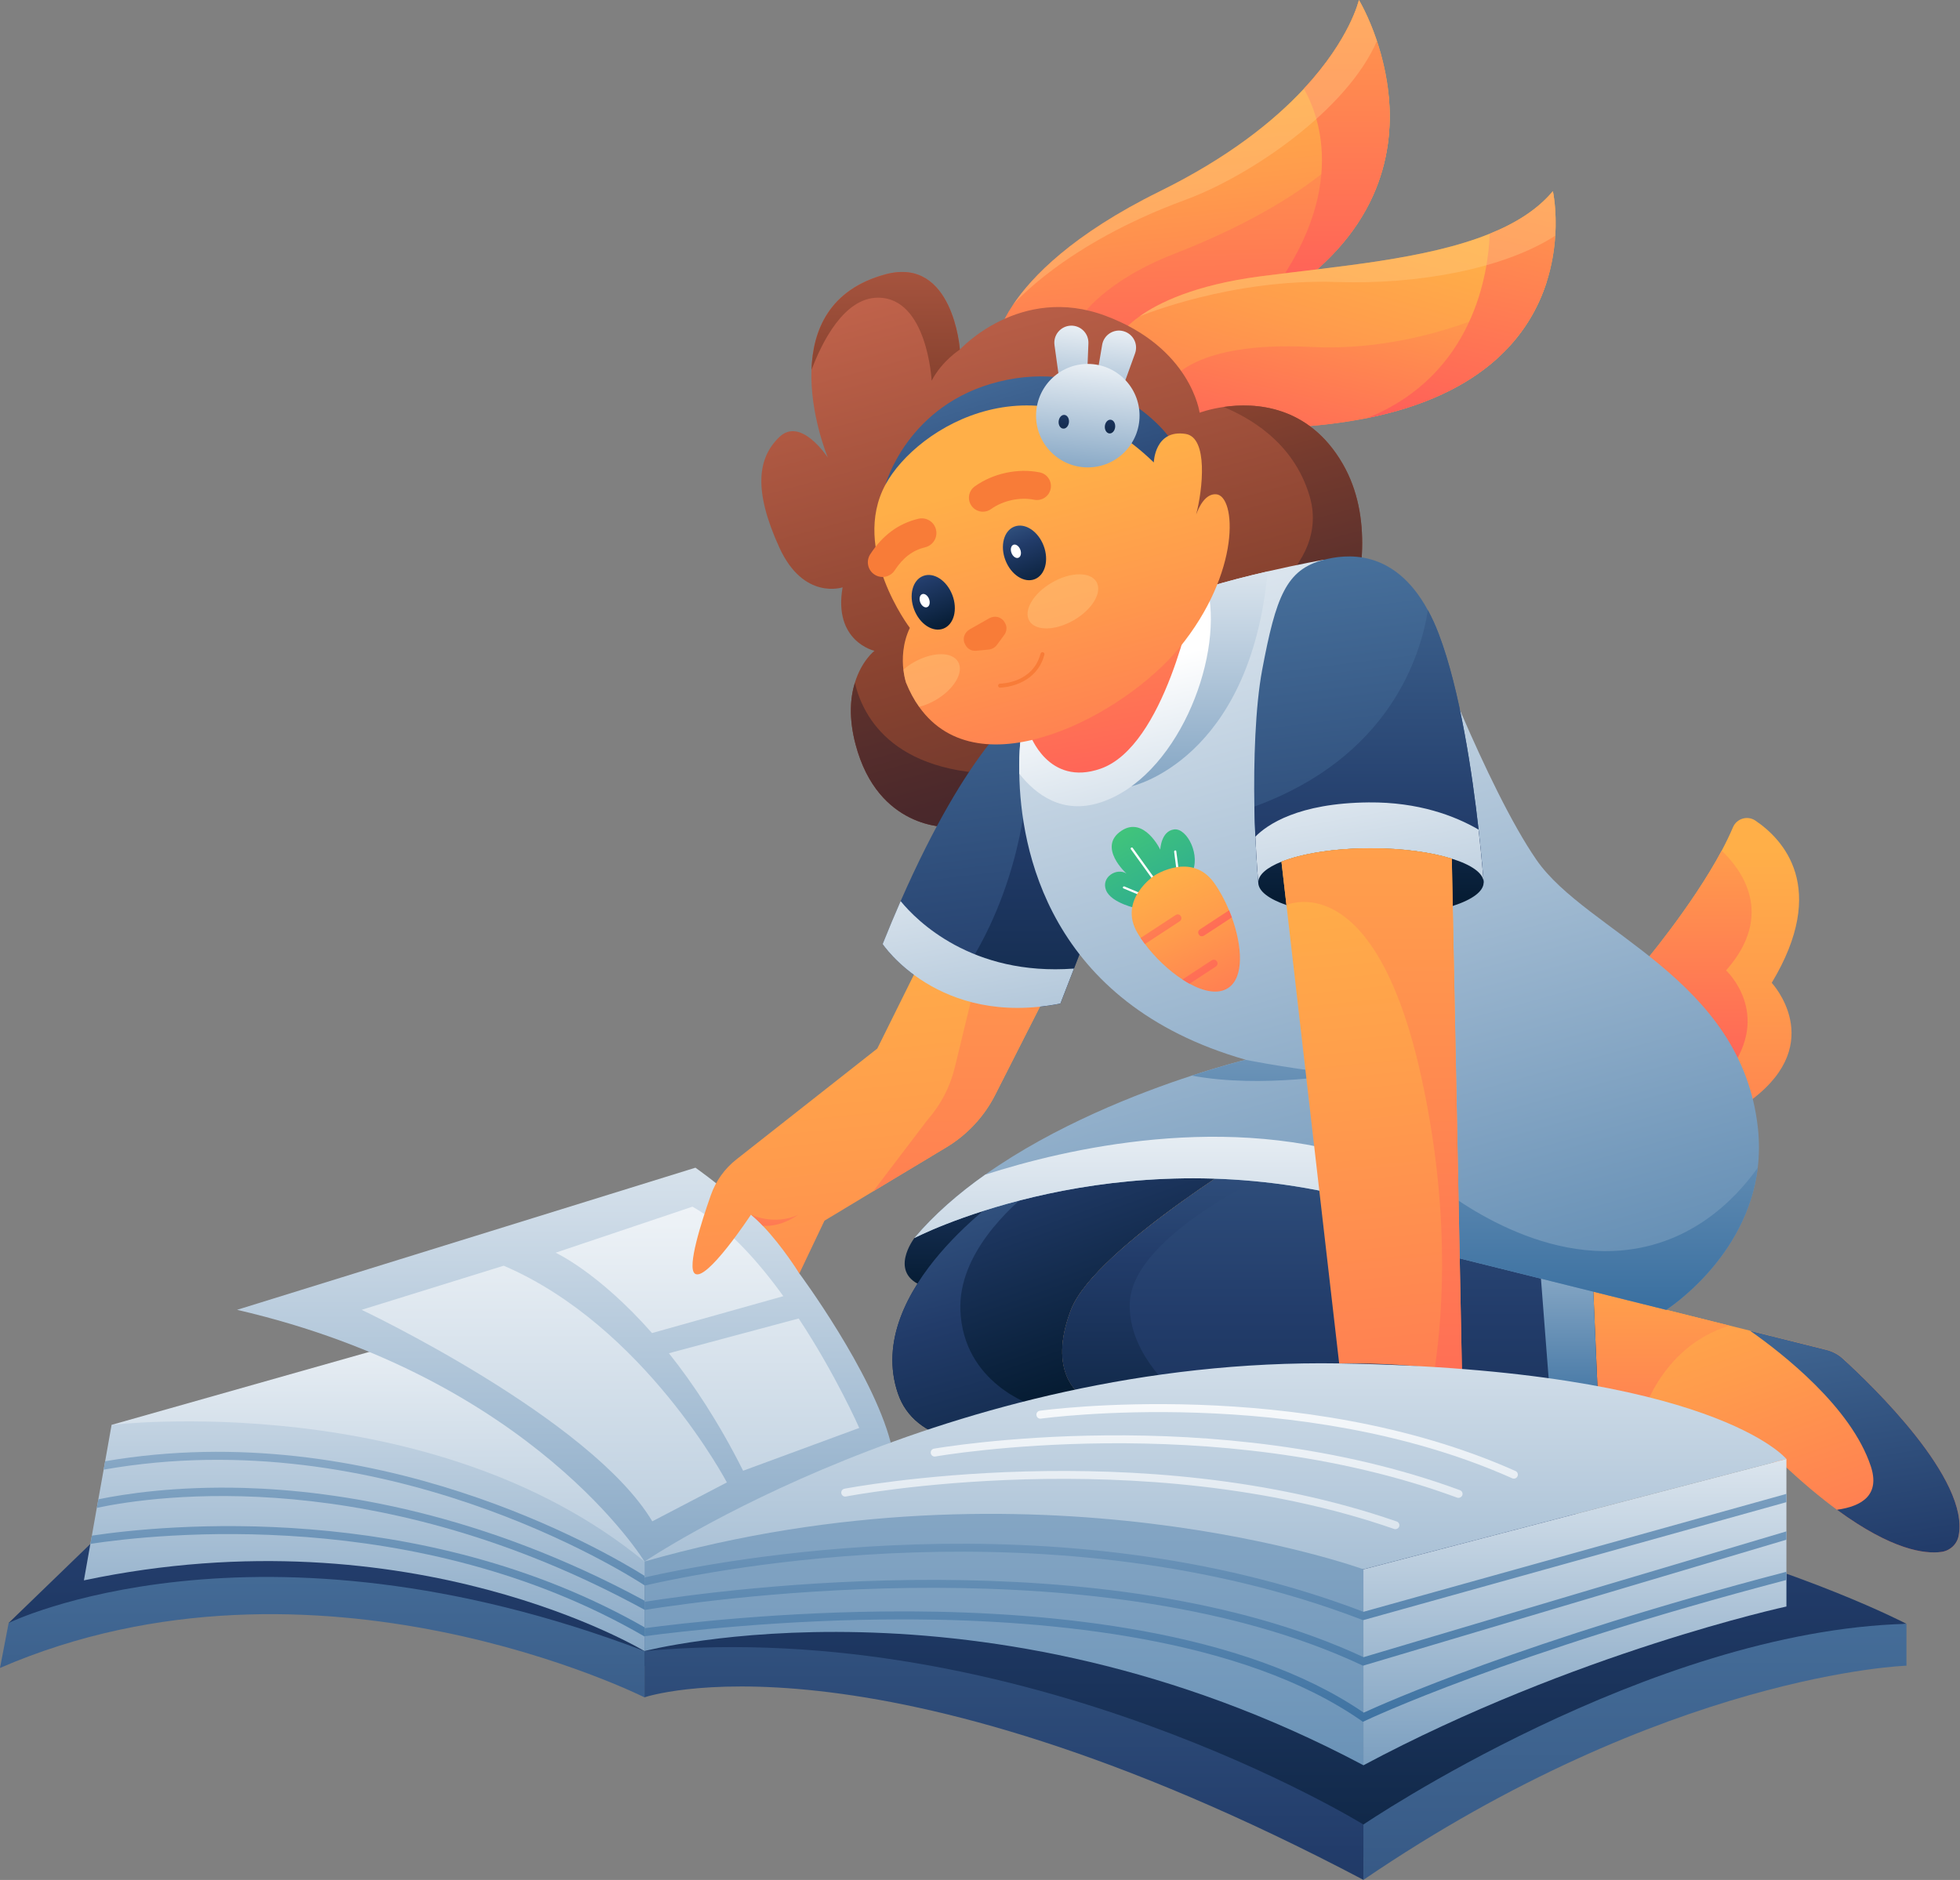 <svg width="3576" height="3430" viewBox="0 0 3576 3430" fill="none" xmlns="http://www.w3.org/2000/svg">
<rect x="0" y="0" width="3576" height="3430" fill="#808080" stroke="none"/>
<path d="M1668.3 2258.8C1668.3 2258.8 1618.6 2323.3 1685.6 2347.2L1900.3 2190.9L1854.5 2166.4L1668.3 2258.8Z" fill="url(#paint0_linear_1641_4)"/>
<path d="M2330.2 2111.5L2146.5 2576.6C2146.5 2576.6 1888 2667.4 1736.9 2625.9C1690.1 2613 1653.6 2587.5 1638.3 2542.5C1573.6 2352.7 1840.3 2173.6 1840.3 2173.6L1886.8 2167.7L2330.2 2111.5Z" fill="url(#paint1_linear_1641_4)"/>
<path d="M1884.5 2564C1884.5 2564 1806.7 2597.8 1736.9 2625.8C1690.1 2612.9 1653.6 2587.4 1638.3 2542.4C1573.6 2352.6 1840.3 2173.5 1840.3 2173.5L1886.8 2167.6C1841.3 2203.1 1748.8 2288.3 1752.2 2389.7C1756.7 2523.9 1884.5 2564 1884.5 2564Z" fill="url(#paint2_linear_1641_4)"/>
<path d="M3573.4 2802.5C3570.3 2817.8 3557.6 2829.4 3542.1 2831.5C3512.3 2835.6 3452.1 2828.4 3351.5 2754.6C3321.7 2732.7 3288.3 2705 3251.2 2669.9L2919.2 2637.3L1971.4 2544.4C1971.4 2544.4 1909.8 2505 1954 2389.8C1998.2 2274.5 2327.1 2080.2 2327.1 2080.2L2880.8 2211.6L2953.1 2228.7L3024 2360.2L3039.9 2389.7L3155.7 2418.6L3193.1 2427.9L3332.3 2462.7C3343.7 2465.6 3354.2 2471.1 3362.8 2479.1C3414.3 2526.3 3594.6 2699.4 3573.4 2802.5Z" fill="url(#paint3_linear_1641_4)"/>
<path d="M3155.7 2418.7C3025.7 2457.8 2993 2592.2 2993 2592.2L2846.2 2585.1L2856.8 2327L3024 2360.3L3039.9 2389.8L3155.7 2418.7Z" fill="url(#paint4_linear_1641_4)"/>
<path d="M2919.2 2637.4L2834.3 2629L2170.8 2564L1971.4 2544.5C1971.4 2544.5 1909.8 2505.1 1954 2389.9C1987.3 2303 2182.5 2171.2 2276.5 2111.6C2307.2 2092.1 2327.1 2080.4 2327.1 2080.4L2880.8 2211.8L2888.1 2250.1L2906.6 2345.7L2919.2 2637.4Z" fill="url(#paint5_linear_1641_4)"/>
<path d="M2170.8 2564L1971.4 2544.5C1971.4 2544.5 1909.8 2505.1 1954 2389.9C1987.3 2303 2182.5 2171.2 2276.5 2111.6L2338 2130.6C2338 2130.6 2066.1 2249.4 2061.3 2377.2C2058.3 2459.3 2123.7 2526.4 2170.8 2564Z" fill="url(#paint6_linear_1641_4)"/>
<path d="M2919.2 2637.4L2834.3 2629L2804.7 2245.3L2888.1 2249.9L2906.6 2345.5L2919.2 2637.4Z" fill="url(#paint7_linear_1641_4)"/>
<path d="M3573.4 2802.5C3570.3 2817.8 3557.6 2829.4 3542.1 2831.5C3512.3 2835.6 3452.1 2828.4 3351.5 2754.6C3398.7 2748.1 3430.3 2726.6 3413.2 2675C3377.4 2567.1 3251.8 2469.2 3193 2428L3332.2 2462.8C3343.6 2465.7 3354.1 2471.2 3362.7 2479.2C3414.3 2526.3 3594.6 2699.4 3573.4 2802.5Z" fill="url(#paint8_linear_1641_4)"/>
<path d="M15.8 2961.1L182.9 2799.5L1263.4 2880.3L1243.7 3039.1L1128.5 3040.3C1128.5 3040.3 618.7 2851.9 269.9 2919.9L52.1 2991.4L15.8 2961.1Z" fill="url(#paint9_linear_1641_4)"/>
<path d="M203.6 2599.7L1095.4 2347.1L1442.8 2848.9L1062.2 2892.4L203.6 2599.7Z" fill="url(#paint10_linear_1641_4)"/>
<path d="M3478.3 2962.7C3478.3 2962.7 2744.8 2577.6 1752.2 2725.6L1175.8 3012.4L1197.9 3039.1C1197.9 3039.1 2236.4 3130 2487.4 3388.9C2487.5 3388.9 3069.9 3019.5 3478.3 2962.7Z" fill="url(#paint11_linear_1641_4)"/>
<path d="M1458.4 2323.4C1458.4 2323.4 1591.3 2502.4 1625.1 2631.9L1212.6 2883.4L1175.9 2849.1C1175.9 2849.1 972.3 2514.5 432.5 2389.8L1268.8 2130.5C1268.8 2130.5 1414.2 2231.7 1458.4 2323.4Z" fill="url(#paint12_linear_1641_4)"/>
<path d="M919 2309.3C1175.9 2419.4 1326.2 2704.7 1326.2 2704.7L1190.1 2775.7C1077.6 2587.5 659.8 2389.8 659.8 2389.8L919 2309.3ZM1263.4 2201.6L1013.7 2285.6C1013.7 2285.6 1091.7 2321.1 1189.6 2432.2L1429.2 2364.9C1381.6 2298.9 1324.6 2236 1263.4 2201.6ZM1457.2 2405.6L1220.4 2469C1264.5 2524.3 1311.2 2594.6 1355.8 2683.4L1567.7 2605.3C1567.7 2605.2 1524.7 2507.7 1457.2 2405.6Z" fill="url(#paint13_linear_1641_4)"/>
<path d="M2331.2 545.4C2318 553.8 2305.2 561.6 2292.5 568.9C2168.1 641.1 2069 663.6 1994.4 664.2C1877.6 665.2 1820.9 612.5 1820.9 612.5C1820.9 612.5 1825 590.7 1848.4 555.8C1882.2 505.4 1956.2 427.7 2116.5 348.8C2241.7 287.1 2324.6 220.3 2378.9 161.9C2463.6 70.8 2479.3 0 2479.3 0C2479.3 0 2496.7 28.6 2512.1 74.6C2521.5 102.7 2530.2 137.2 2533.8 175.6C2544.2 286.7 2511.8 430.4 2331.2 545.4Z" fill="url(#paint14_linear_1641_4)"/>
<path d="M2331.2 545.4C2318 553.8 2305.2 561.6 2292.5 568.9C2168.1 641.1 2069 663.6 1994.4 664.2L1973.6 577.1C1973.6 577.1 2013.9 513.2 2142.9 462.9C2263.7 415.9 2461.4 321.6 2533.7 175.6C2544.2 286.7 2511.8 430.4 2331.2 545.4Z" fill="url(#paint15_linear_1641_4)"/>
<path d="M2331.2 545.4C2318 553.8 2305.2 561.6 2292.5 568.9C2467.9 361.1 2405.9 208.7 2378.9 161.9C2463.6 70.8 2479.3 0 2479.3 0C2479.3 0 2676.8 325.3 2331.2 545.4Z" fill="url(#paint16_linear_1641_4)"/>
<path opacity="0.4" d="M2512.2 74.7C2458.1 200 2282.8 320.5 2162.4 364.7C1940.9 446 1848.5 555.9 1848.5 555.9C1882.3 505.5 1956.3 427.8 2116.6 348.9C2241.8 287.2 2324.7 220.4 2379 162C2463.7 70.9 2479.4 0.1 2479.4 0.1C2479.4 0.1 2496.8 28.7 2512.2 74.7Z" fill="#FFCA83"/>
<path d="M2837.5 430.1C2836 455.1 2831.5 484.1 2821.8 514.5C2791.3 610.1 2708 719.8 2494.1 762.8C2458.8 769.8 2419.8 775.2 2377 778.3C2273.1 785.9 2196.9 784.1 2141.8 776.4C1908.6 743.8 2049.5 604.2 2049.5 604.2C2049.5 604.2 2057.3 592.7 2079.1 577.2C2079.1 577.2 2079.2 577.2 2079.2 577.1C2112.6 553.2 2178.7 520 2299 504.2C2440.4 485.7 2601.7 473.5 2718 426.4C2765.3 407.3 2805.1 382.4 2833.2 348.8C2833.2 348.9 2840.6 382.1 2837.5 430.1Z" fill="url(#paint17_linear_1641_4)"/>
<path d="M2821.8 514.5C2791.3 610.1 2708 719.8 2494.1 762.8C2458.8 769.8 2419.8 775.2 2377 778.3C2273.1 785.9 2196.9 784.1 2141.8 776.4L2137.1 694.6C2137.1 694.6 2178.2 622 2391.2 633C2560.4 641.9 2731.6 579.9 2821.8 514.5Z" fill="url(#paint18_linear_1641_4)"/>
<path d="M2494.1 762.9C2690.2 684.3 2715.5 495.3 2718 426.6C2765.3 407.5 2805.1 382.6 2833.2 349C2833.2 348.9 2906.8 679.8 2494.1 762.9Z" fill="url(#paint19_linear_1641_4)"/>
<path opacity="0.4" d="M2837.5 430.1C2744.3 490.3 2587.7 519.5 2438.7 514.5C2246.1 508.1 2084 575.3 2079.2 577.2C2112.6 553.3 2178.7 520.1 2299 504.3C2440.4 485.8 2601.7 473.6 2718 426.5C2765.3 407.4 2805.1 382.5 2833.2 348.9C2833.2 348.9 2840.6 382.1 2837.5 430.1Z" fill="#FFCA83"/>
<path d="M2459.8 1141.2C2444.3 1190 2427.5 1222.2 2427.5 1222.2L1794 1482.1L1728.9 1508.8C1728.9 1508.8 1602 1513.8 1561 1358.3C1548.2 1310 1551.4 1272.8 1559.7 1245.7C1571.9 1205.6 1595.4 1187.4 1595.4 1187.4C1595.4 1187.4 1520 1170.7 1537.3 1071.6C1537.3 1071.6 1466.3 1095.9 1422 999.2C1373.9 893.9 1382.5 835.1 1422 797.3C1460.3 760.5 1507.5 830.7 1510.4 834.9C1508.5 830.4 1477.8 754.5 1480.5 674.9C1482.8 603 1512.5 528.2 1615.6 500.5C1739.3 467.4 1751.3 637.8 1751.3 637.8C1751.3 637.8 1860.8 517.8 2017.1 576.2C2173.3 634.6 2188.7 753 2188.7 753C2188.7 753 2206 746.4 2232.5 742.5C2289 734.3 2387.3 738.6 2449.6 846.1C2505.9 943.3 2484.6 1063.3 2459.8 1141.2Z" fill="url(#paint20_linear_1641_4)"/>
<path d="M2459.8 1141.2L2221.4 1144.4C2221.4 1144.4 2432.2 1052.6 2389.6 906C2359.6 802.8 2272.5 759.4 2232.6 742.5C2289.1 734.3 2387.4 738.6 2449.7 846.1C2505.9 943.3 2484.6 1063.3 2459.8 1141.2Z" fill="url(#paint21_linear_1641_4)"/>
<path d="M1859.6 1411.5L1794 1482.1L1728.9 1508.8C1728.9 1508.8 1602 1513.8 1561 1358.3C1548.2 1310 1551.4 1272.8 1559.7 1245.7C1574.4 1308.3 1632.3 1422.1 1859.6 1411.5Z" fill="url(#paint22_linear_1641_4)"/>
<path d="M1991.5 1684.5L1959.4 1767.2L1934.7 1831C1848.2 1848.1 1780 1835.5 1728.9 1813.7C1648.4 1779.5 1610.4 1722.4 1610.4 1722.4C1621.5 1694.6 1632.5 1668.6 1643.2 1644.1C1768.3 1359.1 1863.3 1295.9 1863.3 1295.9L1963.1 1598.1L1991.5 1684.5Z" fill="url(#paint23_linear_1641_4)"/>
<path d="M1991.5 1684.5L1959.4 1767.2L1934.7 1831C1848.2 1848.1 1780 1835.5 1728.9 1813.7C1855.9 1655.8 1870.8 1459.3 1870.8 1459.3L1963.1 1598.2L1991.5 1684.5Z" fill="url(#paint24_linear_1641_4)"/>
<path d="M3232.5 1793.2C3232.5 1793.2 3333.5 1901.2 3197.8 2005C3143.2 2046.8 3099.8 2015.5 3067.4 1963.1C3019.4 1885.4 2995.7 1761.5 2995.7 1761.5C2995.7 1761.5 3086.7 1654.2 3141.2 1552.1C3148.9 1537.7 3155.8 1523.4 3161.7 1509.5C3168.5 1493.4 3188.2 1487.4 3202.7 1497.2C3252.7 1531 3337.1 1619.2 3232.5 1793.2Z" fill="url(#paint25_linear_1641_4)"/>
<path d="M3153.9 1955.3C3131 1985.6 3100 1982.8 3067.4 1963.1C3019.4 1885.4 2995.7 1761.5 2995.7 1761.5C2995.7 1761.5 3086.7 1654.2 3141.2 1552.1C3175.7 1584.7 3240.3 1667.6 3149.2 1770.5C3149.2 1770.6 3234.4 1848.8 3153.9 1955.3Z" fill="url(#paint26_linear_1641_4)"/>
<path d="M3207 2130.5C3187.2 2296.5 3039.9 2389.8 3039.9 2389.8L2653.2 2293.5L2590.1 2261.3L2484.9 2207.7L2421.2 2175.1C1999.8 2086.7 1668.3 2258.7 1668.3 2258.7C1704.7 2215.7 1749.2 2177.2 1797.4 2143.2C1924.4 2053.4 2077.2 1994.2 2174.6 1962.4C2229.1 1944.5 2266.3 1935.1 2272.1 1933.8L2272.9 1933.6C1911.2 1830.4 1861.8 1546.3 1859.7 1411.5C1858.9 1366.8 1863.3 1338.5 1863.3 1338.5C1863.3 1338.5 1967.1 1223.5 2064.7 1146.2C2101.8 1116.8 2138 1092.8 2167.2 1082.8C2178.6 1078.9 2190.5 1075.1 2202.4 1071.5C2239.5 1060.3 2278.5 1050.4 2312.9 1042.5C2370.7 1029.2 2415.4 1021.3 2415.4 1021.3L2600.3 1139.3C2600.3 1139.3 2711.8 1436.4 2803.3 1568.9C2894.9 1701.5 3177.3 1783.6 3207.3 2058.3C3210 2083.8 3209.7 2107.8 3207 2130.5Z" fill="url(#paint27_linear_1641_4)"/>
<path d="M2312.8 1042.6C2280.6 1387.6 2064.6 1434.5 2064.6 1434.5V1146.3C2101.7 1116.9 2137.9 1092.9 2167.1 1082.9C2178.5 1079 2190.4 1075.2 2202.3 1071.6C2239.4 1060.4 2278.4 1050.5 2312.8 1042.6Z" fill="url(#paint28_linear_1641_4)"/>
<path d="M2453.5 1958.9C2453.5 1958.9 2302.2 1986.4 2174.5 1962.5C2229 1944.6 2266.2 1935.2 2272 1933.9L2272.8 1933.7C2272.8 1933.6 2383.3 1955.7 2453.5 1958.9Z" fill="url(#paint29_linear_1641_4)"/>
<path d="M3207 2130.5C3187.2 2296.5 3039.9 2389.8 3039.9 2389.8L2653.2 2293.5L2590.1 2261.3L2601.1 2145.1C2601.1 2145.1 2760.4 2290.3 2943.6 2282.4C3080.2 2276.6 3164.6 2190.2 3207 2130.5Z" fill="url(#paint30_linear_1641_4)"/>
<path d="M2511.2 2121.4L2485 2207.7L2421.3 2175.1C1999.9 2086.7 1668.4 2258.7 1668.4 2258.7C1704.8 2215.7 1749.3 2177.2 1797.5 2143.2C1943.4 2096.3 2240.7 2026.2 2511.2 2121.4Z" fill="url(#paint31_linear_1641_4)"/>
<path d="M2008.1 1464C1938.8 1486.7 1889.9 1450.1 1859.6 1411.5C1858.8 1366.8 1863.2 1338.5 1863.2 1338.5C1863.2 1338.5 2061.3 1119.1 2167 1082.8C2178.4 1078.9 2190.3 1075.1 2202.2 1071.5C2203.1 1073.8 2203.9 1076.4 2204.5 1079.3C2230.6 1207.2 2145.3 1419.1 2008.1 1464Z" fill="url(#paint32_linear_1641_4)"/>
<path d="M1879 1339.8C1879 1339.8 1912.4 1435.9 2008 1402.5C2125.2 1361.7 2176.1 1097.2 2176.1 1097.2L1879 1339.8Z" fill="url(#paint33_linear_1641_4)"/>
<path d="M1615.6 884C1615.6 884 1655.7 737.2 1823 696.2C1990.3 655.2 2107.1 757.8 2137.1 803.5V876.1L1615.6 884Z" fill="url(#paint34_linear_1641_4)"/>
<path d="M2151.3 1182.3C2051.5 1303.9 1787.3 1445.4 1676.9 1289.6C1667.7 1276.8 1659.8 1262.1 1652.9 1245.1C1652.9 1245.1 1649.9 1236.1 1648.2 1221.9C1646 1202.8 1646.4 1174.2 1660 1145.6C1660 1145.6 1551.4 1002.4 1615.6 884C1672.3 779.3 1895.5 640.9 2105.1 843.7C2105.1 843.7 2106.7 782.9 2163.1 791.7C2204.8 798.1 2194.3 893.6 2182.3 938.9C2187.8 923.8 2199.5 900.5 2218.7 901.8C2255.4 904.1 2265 1043.8 2151.3 1182.3Z" fill="url(#paint35_linear_1641_4)"/>
<path d="M1982 721.4L1936.9 723.6L1923.9 629.5C1921.4 611.4 1935 595.1 1953.2 594.2C1971.4 593.3 1986.5 608.2 1985.8 626.5L1982 721.4Z" fill="url(#paint36_linear_1641_4)"/>
<path d="M1995 722.7L2038.6 734.2L2070.9 644.8C2077.1 627.6 2067.2 608.9 2049.5 604.2C2031.9 599.5 2014 611 2010.9 629L1995 722.7Z" fill="url(#paint37_linear_1641_4)"/>
<path d="M1984.7 852.8C2036.84 852.8 2079.1 810.536 2079.1 758.4C2079.1 706.264 2036.84 664 1984.7 664C1932.56 664 1890.3 706.264 1890.3 758.4C1890.3 810.536 1932.56 852.8 1984.7 852.8Z" fill="url(#paint38_linear_1641_4)"/>
<path d="M1950.3 770.5C1949.6 777.4 1944.8 782.6 1939.6 782C1934.4 781.5 1930.8 775.4 1931.5 768.5C1932.2 761.6 1937 756.4 1942.2 757C1947.4 757.6 1951 763.6 1950.3 770.5Z" fill="url(#paint39_linear_1641_4)"/>
<path d="M2034.6 779.3C2033.9 786.2 2029.1 791.4 2023.9 790.8C2018.7 790.2 2015.1 784.2 2015.8 777.3C2016.5 770.4 2021.3 765.2 2026.5 765.8C2031.7 766.4 2035.3 772.4 2034.6 779.3Z" fill="url(#paint40_linear_1641_4)"/>
<path d="M1904 995.4C1914.2 1021.9 1906.9 1049.4 1887.7 1056.8C1868.5 1064.2 1844.6 1048.7 1834.4 1022.2C1824.2 995.7 1831.5 968.2 1850.7 960.8C1869.9 953.4 1893.8 968.9 1904 995.4Z" fill="url(#paint41_linear_1641_4)"/>
<path d="M1858.07 1017.66C1862.5 1015.95 1864.05 1009.26 1861.53 1002.72C1859.01 996.172 1853.37 992.25 1848.94 993.957C1844.51 995.665 1842.96 1002.36 1845.48 1008.9C1848 1015.45 1853.64 1019.37 1858.07 1017.66Z" fill="white"/>
<path d="M1737.5 1085.5C1747.7 1112 1740.4 1139.5 1721.2 1146.9C1702 1154.3 1678.1 1138.8 1667.9 1112.3C1657.7 1085.8 1665 1058.3 1684.2 1050.9C1703.4 1043.4 1727.3 1058.9 1737.5 1085.5Z" fill="url(#paint42_linear_1641_4)"/>
<path d="M1691.57 1107.76C1696 1106.06 1697.55 1099.37 1695.03 1092.82C1692.51 1086.27 1686.87 1082.35 1682.44 1084.06C1678.01 1085.77 1676.46 1092.46 1678.98 1099C1681.5 1105.55 1687.14 1109.47 1691.57 1107.76Z" fill="white"/>
<path d="M1793.3 933.6C1785.4 933.6 1777.6 929.9 1772.6 923C1764.4 911.6 1767 895.7 1778.4 887.5C1811.6 863.6 1857 853.8 1897 861.9C1910.8 864.7 1919.7 878.1 1916.9 891.9C1914.1 905.7 1900.7 914.5 1886.9 911.8C1860.8 906.5 1829.9 913.2 1808.2 928.8C1803.6 932.1 1798.4 933.6 1793.3 933.6Z" fill="#F87C38"/>
<path d="M1610.1 1052.7C1605.1 1052.7 1600 1051.3 1595.5 1048.3C1583.1 1040.2 1579.7 1023.6 1587.7 1011.3C1610.4 976.5 1639.1 955.3 1675.4 946.5C1689.8 943 1704.2 951.8 1707.7 966.2C1711.2 980.6 1702.4 995 1688 998.5C1665.2 1004 1647.6 1017.4 1632.4 1040.6C1627.4 1048.4 1618.8 1052.7 1610.1 1052.7Z" fill="#F87C38"/>
<path d="M1804.8 1128.1L1787 1138.2L1769.2 1148.3C1759.2 1153.9 1755.4 1166.2 1760.8 1175.6L1762 1177.7C1765.7 1184.3 1773.2 1188.1 1781.1 1187.3L1803.6 1185.2C1809.7 1184.6 1815.3 1181.5 1818.9 1176.6L1832.3 1158.4C1837 1152 1837.6 1143.7 1833.9 1137.1L1832.7 1135C1827.2 1125.5 1814.8 1122.4 1804.8 1128.1Z" fill="#F87C38"/>
<path opacity="0.4" d="M1959.1 1131.56C1992.96 1112.01 2011.52 1080.76 2000.56 1061.78C1989.6 1042.79 1953.26 1043.25 1919.4 1062.8C1885.53 1082.35 1866.97 1113.59 1877.93 1132.58C1888.9 1151.56 1925.23 1151.11 1959.1 1131.56Z" fill="#FFCA83"/>
<path opacity="0.4" d="M1706.8 1277.4C1696.8 1283.1 1686.6 1287.3 1676.9 1289.6C1667.7 1276.8 1659.8 1262.1 1652.9 1245.1C1652.9 1245.1 1649.9 1236.1 1648.2 1221.9C1653.7 1217 1660 1212.5 1666.9 1208.5C1700.8 1189 1737.1 1188.5 1748.1 1207.6C1759.2 1226.6 1740.6 1257.8 1706.8 1277.4Z" fill="#FFCA83"/>
<path d="M1824.6 1254.6C1822.6 1254.6 1821 1253 1821 1251C1821 1249 1822.6 1247.4 1824.6 1247.3C1827 1247.3 1884.4 1246.2 1898.5 1192.6C1899 1190.7 1901 1189.5 1902.9 1190C1904.8 1190.5 1906 1192.5 1905.5 1194.4C1889.9 1253.6 1825.2 1254.6 1824.6 1254.6Z" fill="#F87C38"/>
<path d="M2706.9 1610H2295.7C2295.7 1610 2292.7 1576 2290.4 1526.5C2289.6 1509.7 2289 1491.2 2288.6 1471.6C2287.1 1389.8 2290.2 1289.6 2302.8 1222.3C2328 1088.4 2346.6 1039.1 2415.2 1021.4C2453.1 1011.6 2542.7 998.4 2605.1 1113.3C2612.1 1126 2618.7 1140.3 2624.8 1156.4C2663.9 1258.6 2686.4 1413.9 2697.6 1513.6C2704.1 1571 2706.9 1610 2706.9 1610Z" fill="url(#paint43_linear_1641_4)"/>
<path d="M2706.9 1610H2295.7C2295.7 1610 2292.7 1576 2290.4 1526.5C2289.6 1509.7 2289 1491.2 2288.6 1471.6C2535.5 1381.6 2592.1 1196 2605.2 1113.3C2612.2 1126 2618.8 1140.3 2624.9 1156.4C2664 1258.6 2686.5 1413.9 2697.7 1513.6C2704.1 1571 2706.9 1610 2706.9 1610Z" fill="url(#paint44_linear_1641_4)"/>
<path d="M2706.9 1610H2295.7C2295.7 1610 2292.7 1576 2290.4 1526.5C2311.8 1504.7 2368.4 1465.2 2497.2 1464C2588.2 1463.2 2654.5 1488.6 2697.6 1513.6C2704.1 1571 2706.9 1610 2706.9 1610Z" fill="url(#paint45_linear_1641_4)"/>
<path d="M2706.9 1610C2706.9 1626.6 2685.5 1641.7 2650.6 1652.9C2613.2 1664.9 2560.1 1672.4 2501.3 1672.4C2439.9 1672.4 2384.7 1664.3 2347.1 1651.3C2315.1 1640.3 2295.7 1625.9 2295.7 1610.1C2295.7 1595.9 2311.5 1582.8 2338 1572.2C2375.6 1557.3 2434.7 1547.7 2501.3 1547.7C2559.2 1547.7 2611.5 1555 2648.8 1566.7C2684.8 1577.9 2706.9 1593.2 2706.9 1610Z" fill="url(#paint46_linear_1641_4)"/>
<path d="M2667.4 2506.6C2652.6 2502.5 2635.6 2499.3 2617.7 2496.7C2539.4 2485.6 2443.3 2487.6 2443.3 2487.6L2347.1 1651.2L2338 1572.1C2375.6 1557.2 2434.7 1547.6 2501.3 1547.6C2559.2 1547.6 2611.5 1554.9 2648.8 1566.6L2650.5 1652.9L2667.4 2506.6Z" fill="url(#paint47_linear_1641_4)"/>
<path d="M2617.7 2496.7C2634.1 2384.9 2644.4 2198.4 2593.2 1965.2C2508 1576.9 2347.1 1651.3 2347.1 1651.3L2338 1572.2C2375.6 1557.3 2434.7 1547.7 2501.3 1547.7C2559.2 1547.7 2611.5 1555 2648.8 1566.7L2650.5 1653L2667.4 2506.7C2652.6 2502.4 2635.6 2499.2 2617.7 2496.7Z" fill="url(#paint48_linear_1641_4)"/>
<path d="M1911.3 1809.2L1815.7 1997.6C1795.6 2037.3 1764.6 2070.5 1726.5 2093.4L1593.1 2173.6L1504.2 2227.2L1458.4 2323.5C1458.4 2323.5 1427.7 2274 1391.8 2236.6C1384.7 2229.1 1377.4 2222.2 1370.1 2216.2C1370.1 2216.2 1288 2340.9 1267.5 2323.5C1253.5 2311.7 1279.3 2230.6 1297 2180.3C1306 2154.7 1322.1 2132.3 1343.4 2115.5L1600.6 1913.1L1681 1751L1911.3 1809.2Z" fill="url(#paint49_linear_1641_4)"/>
<path d="M1911.3 1809.2L1815.7 1997.6C1795.6 2037.3 1764.6 2070.5 1726.5 2093.4L1593.1 2173.6L1691.8 2043.8C1716.1 2016.3 1733.4 1983.3 1742 1947.7L1775.6 1809.2H1911.3Z" fill="url(#paint50_linear_1641_4)"/>
<path d="M1456.4 2216.2C1454.7 2217.4 1426.6 2238.7 1391.8 2236.5C1384.7 2229 1377.4 2222.1 1370.1 2216.1C1370 2216.1 1413.1 2237 1456.4 2216.2Z" fill="url(#paint51_linear_1641_4)"/>
<path d="M2075.8 1657.8C2075.8 1657.8 2027.2 1648.1 2017.9 1624C2008.5 1599.9 2038 1582.5 2055.3 1593.9C2055.3 1593.9 2001 1545.2 2046.4 1515.5C2087.4 1488.7 2116.9 1550.2 2116.9 1550.2C2116.9 1550.2 2118.1 1516.4 2142.1 1513.3C2166.1 1510.2 2191.6 1562 2174.1 1593.6L2075.8 1657.8Z" fill="url(#paint52_linear_1641_4)"/>
<path d="M2091.1 1636.7C2090.5 1637.3 2089.5 1637.6 2088.7 1637.3L2049.7 1620.9C2048.7 1620.5 2048.4 1619.4 2048.9 1618.4C2049.4 1617.4 2050.6 1617 2051.6 1617.4L2090.6 1633.8C2091.6 1634.2 2091.9 1635.3 2091.4 1636.3C2091.4 1636.4 2091.3 1636.5 2091.1 1636.7Z" fill="white"/>
<path d="M2111.7 1612.5C2111.6 1612.6 2111.5 1612.7 2111.4 1612.8C2110.5 1613.4 2109.3 1613.3 2108.7 1612.5L2063.2 1549.3C2062.6 1548.5 2062.9 1547.3 2063.8 1546.6C2064.7 1546 2065.9 1546.1 2066.5 1546.9L2112 1610.1C2112.4 1610.9 2112.3 1611.9 2111.7 1612.5Z" fill="white"/>
<path d="M2151.1 1597.4C2150.8 1597.7 2150.4 1598 2149.9 1598.1C2148.8 1598.3 2147.8 1597.7 2147.7 1596.7L2142.2 1553.9C2142.1 1552.9 2142.8 1551.9 2143.9 1551.6C2145 1551.4 2146 1552 2146.1 1553L2151.6 1595.8C2151.8 1596.4 2151.5 1597 2151.1 1597.4Z" fill="white"/>
<path d="M2242.4 1660.8C2244.2 1665.1 2245.9 1669.5 2247.5 1673.8C2266.4 1726.2 2270.3 1783.3 2240.6 1802.7C2222.6 1814.5 2196.8 1809.3 2170.4 1794.9C2166 1792.5 2161.7 1789.9 2157.4 1787.1C2132.1 1770.7 2107.3 1746.9 2088.9 1722.4C2086.1 1718.7 2083.5 1714.9 2081 1711.3C2078.9 1708.2 2077 1705.1 2075.2 1702C2039.5 1641.1 2106.6 1597.2 2106.6 1597.2C2106.6 1597.2 2173.7 1553.3 2215 1610.6C2225.2 1624.8 2234.7 1642.3 2242.4 1660.8Z" fill="url(#paint53_linear_1641_4)"/>
<path d="M2153.8 1670.9L2154.6 1672.1C2156.4 1674.9 2155.4 1678.9 2152.2 1681L2088.9 1722.4C2086.1 1718.7 2083.5 1714.9 2081 1711.3L2144.8 1669.6C2147.9 1667.4 2152 1668.1 2153.8 1670.9Z" fill="url(#paint54_linear_1641_4)"/>
<path d="M2242.4 1660.8C2244.2 1665.1 2245.9 1669.5 2247.5 1673.8L2196.8 1707C2193.6 1709.1 2189.5 1708.5 2187.7 1705.6L2187 1704.5C2185.1 1701.6 2186.2 1697.7 2189.4 1695.6L2242.4 1660.8Z" fill="url(#paint55_linear_1641_4)"/>
<path d="M2219.8 1753.6L2220.5 1754.7C2222.4 1757.6 2221.3 1761.5 2218.1 1763.6L2170.4 1794.8C2166 1792.4 2161.7 1789.8 2157.4 1787L2210.7 1752.2C2213.8 1750.2 2217.9 1750.8 2219.8 1753.6Z" fill="url(#paint56_linear_1641_4)"/>
<path d="M1959.4 1767.2L1934.7 1831C1712 1874.9 1610.4 1722.4 1610.4 1722.4C1621.5 1694.6 1632.5 1668.6 1643.2 1644.1C1672.4 1679.8 1772.8 1781 1959.4 1767.2Z" fill="url(#paint57_linear_1641_4)"/>
<path d="M1751.3 637.8C1751.3 637.8 1718.7 658.3 1699.8 694.6C1699.8 694.6 1692 543.1 1602 543.1C1539.8 543.1 1499.5 624.6 1480.6 674.9C1482.9 603 1512.6 528.2 1615.7 500.5C1739.3 467.3 1751.3 637.8 1751.3 637.8Z" fill="url(#paint58_linear_1641_4)"/>
<path d="M1175.9 2849.1C1175.9 2849.1 1728.4 2476.1 2443.3 2487.6C3126.7 2498.7 3259.3 2662 3259.3 2662L2487.5 2863.2L1306.9 2907.4L1175.9 2849.1Z" fill="url(#paint59_linear_1641_4)"/>
<path d="M2487.5 2863.2V3220.7C1791.5 2851.4 1175.9 3012.4 1175.9 3012.4V2849C1888.5 2645.4 2487.5 2863.2 2487.5 2863.2Z" fill="url(#paint60_linear_1641_4)"/>
<path d="M3259.3 2662V2931.1C3259.3 2931.1 2873.4 3014.7 2487.5 3220.8V2863.3L3259.3 2662Z" fill="url(#paint61_linear_1641_4)"/>
<path d="M3259.3 2725.6V2740.7L2487.5 2955.9L2486.9 2956L2484.7 2955.2C1924.2 2740 1303.1 2863.8 1175.8 2892.9V2878.1C1311.1 2847.4 1928.7 2727 2487.4 2940.7C2487.5 2940.7 2487.5 2940.8 2487.5 2940.8L3259.3 2725.6Z" fill="url(#paint62_linear_1641_4)"/>
<path d="M3259.3 2794V2809.2L2487.5 3038.9L2486.7 3039.1L2484.2 3037.9C2015 2818.3 1313.6 2915.3 1175.9 2937.4V2922.6C1320.1 2899.8 2017.3 2804.9 2487.5 3023.4C2487.6 3023.4 2487.7 3023.5 2487.9 3023.5L3259.3 2794Z" fill="url(#paint63_linear_1641_4)"/>
<path d="M3259.3 2867.7V2882.7C2752.4 3015.5 2493.1 3138.4 2490.5 3139.7L2487.5 3141.1L2486.6 3141.5L2483.1 3139C2267 2988.6 1916.7 2955.7 1660.9 2954.6H1646.9C1427.4 2954.6 1240.5 2976.7 1175.9 2985.3V2970.7C1242.7 2961.8 1428.9 2940 1646.9 2940H1661C1917.2 2941.2 2268 2974.1 2487.5 3124.4C2487.6 3124.5 2487.9 3124.6 2488 3124.8C2522.1 3109.1 2781.8 2992.5 3259.3 2867.7Z" fill="url(#paint64_linear_1641_4)"/>
<path d="M1175.9 3012.4V3096.8C1175.9 3096.8 1586.3 2955.1 2487.5 3429.8V3328.8C2487.5 3328.9 1870.5 2948.5 1175.9 3012.4Z" fill="url(#paint65_linear_1641_4)"/>
<path d="M2487.5 3328.9C2487.5 3328.9 3008 2975.4 3478.3 2962.7V3039.1C3478.3 3039.1 3041.1 3052.9 2487.5 3429.9V3328.9Z" fill="url(#paint66_linear_1641_4)"/>
<path d="M1175.9 2849.1V3012.5C1175.9 3012.5 752.9 2756.8 153.1 2883.4L164.9 2816.8L167.6 2801.8L176.6 2751.2L179.4 2735.6L189.1 2681.5L191.8 2666.2L203.6 2599.7C203.6 2599.7 787.6 2530.3 1175.9 2849.1Z" fill="url(#paint67_linear_1641_4)"/>
<path d="M1175.9 2875.1V2892.4C1136.7 2866.9 697.9 2591.6 189.1 2681.4L191.8 2666.1C680 2582.2 1103 2829.5 1175.9 2875.1Z" fill="url(#paint68_linear_1641_4)"/>
<path d="M1175.9 2920.4V2937C687.8 2670.6 285.8 2728.1 176.7 2751.1L179.5 2735.5C227.5 2725.6 321 2711.2 446.1 2714.8C615.1 2719.7 878.1 2759.5 1175.9 2920.4Z" fill="url(#paint69_linear_1641_4)"/>
<path d="M1175.9 2969V2985.8C762 2745.6 283.9 2798.7 165 2816.8L167.7 2801.8C295.2 2782.7 765.3 2734.5 1175.9 2969Z" fill="url(#paint70_linear_1641_4)"/>
<path d="M1175.9 3096.9C1175.9 3096.9 574.6 2794.5 0 3043.2L15.8 2961.1C15.8 2961.1 464.1 2741.7 1175.9 3012.4V3096.9Z" fill="url(#paint71_linear_1641_4)"/>
<path d="M2545.9 2790C2545.1 2790 2544.3 2789.9 2543.5 2789.6C2078.9 2628.3 1548.8 2729.3 1543.5 2730.4C1539.6 2731.2 1535.7 2728.6 1535 2724.7C1534.2 2720.8 1536.8 2716.9 1540.7 2716.2C1546 2715.2 2079.9 2613.3 2548.3 2776C2552.1 2777.3 2554.1 2781.5 2552.8 2785.2C2551.7 2788.2 2548.9 2790 2545.9 2790Z" fill="url(#paint72_linear_1641_4)"/>
<path d="M2661.1 2732.9C2660.3 2732.9 2659.4 2732.8 2658.6 2732.5C2215.6 2569.1 1711.6 2656.5 1706.6 2657.4C1702.6 2658.1 1698.9 2655.5 1698.2 2651.5C1697.5 2647.6 1700.1 2643.8 1704.1 2643.1C1709.2 2642.2 2217 2554.1 2663.7 2718.9C2667.5 2720.3 2669.4 2724.5 2668 2728.2C2666.8 2731 2664 2732.9 2661.1 2732.9Z" fill="url(#paint73_linear_1641_4)"/>
<path d="M2762.1 2697.8C2761.1 2697.8 2760.1 2697.6 2759.1 2697.2C2371 2524.1 1903.9 2587.7 1899.2 2588.3C1895.2 2588.9 1891.5 2586.1 1891 2582.1C1890.4 2578.1 1893.2 2574.4 1897.2 2573.9C1901.9 2573.2 2373.1 2509 2765 2683.9C2768.7 2685.5 2770.3 2689.8 2768.7 2693.5C2767.5 2696.2 2764.9 2697.8 2762.1 2697.8Z" fill="url(#paint74_linear_1641_4)"/>
<defs>
<linearGradient id="paint0_linear_1641_4" x1="1775.47" y1="2372.15" x2="1775.47" y2="1821.67" gradientUnits="userSpaceOnUse">
<stop stop-color="#03192E"/>
<stop offset="0.5" stop-color="#223C6A"/>
<stop offset="1" stop-color="#4A749F"/>
</linearGradient>
<linearGradient id="paint1_linear_1641_4" x1="2056.74" y1="2531.79" x2="1766.32" y2="1711.05" gradientUnits="userSpaceOnUse">
<stop stop-color="#03192E"/>
<stop offset="0.5" stop-color="#223C6A"/>
<stop offset="1" stop-color="#4A749F"/>
</linearGradient>
<linearGradient id="paint2_linear_1641_4" x1="1910.36" y1="2879.68" x2="1638.89" y2="1916.89" gradientUnits="userSpaceOnUse">
<stop stop-color="#03192E"/>
<stop offset="0.5" stop-color="#223C6A"/>
<stop offset="1" stop-color="#4A749F"/>
</linearGradient>
<linearGradient id="paint3_linear_1641_4" x1="3141.75" y1="3720.48" x2="2680.88" y2="2410.45" gradientUnits="userSpaceOnUse">
<stop stop-color="#FF2A64"/>
<stop offset="0.447" stop-color="#FF6C56"/>
<stop offset="0.817" stop-color="#FF9C4C"/>
<stop offset="1" stop-color="#FFAF48"/>
</linearGradient>
<linearGradient id="paint4_linear_1641_4" x1="3000.92" y1="3177.1" x2="3000.92" y2="2205.95" gradientUnits="userSpaceOnUse">
<stop stop-color="#FF2A64"/>
<stop offset="0.447" stop-color="#FF6C56"/>
<stop offset="0.817" stop-color="#FF9C4C"/>
<stop offset="1" stop-color="#FFAF48"/>
</linearGradient>
<linearGradient id="paint5_linear_1641_4" x1="2428.62" y1="3268.65" x2="2428.62" y2="1542.23" gradientUnits="userSpaceOnUse">
<stop stop-color="#03192E"/>
<stop offset="0.5" stop-color="#223C6A"/>
<stop offset="1" stop-color="#4A749F"/>
</linearGradient>
<linearGradient id="paint6_linear_1641_4" x1="2138.01" y1="2780.94" x2="2138.01" y2="1813.61" gradientUnits="userSpaceOnUse">
<stop stop-color="#03192E"/>
<stop offset="0.5" stop-color="#223C6A"/>
<stop offset="1" stop-color="#4A749F"/>
</linearGradient>
<linearGradient id="paint7_linear_1641_4" x1="2861.97" y1="2598.64" x2="2861.97" y2="1898.62" gradientUnits="userSpaceOnUse">
<stop stop-color="#386E9F"/>
<stop offset="1" stop-color="white"/>
</linearGradient>
<linearGradient id="paint8_linear_1641_4" x1="3507.04" y1="3409.33" x2="3333.42" y2="2269.76" gradientUnits="userSpaceOnUse">
<stop stop-color="#03192E"/>
<stop offset="0.5" stop-color="#223C6A"/>
<stop offset="1" stop-color="#4A749F"/>
</linearGradient>
<linearGradient id="paint9_linear_1641_4" x1="639.59" y1="3701.9" x2="639.59" y2="2039.77" gradientUnits="userSpaceOnUse">
<stop stop-color="#03192E"/>
<stop offset="0.5" stop-color="#223C6A"/>
<stop offset="1" stop-color="#4A749F"/>
</linearGradient>
<linearGradient id="paint10_linear_1641_4" x1="823.226" y1="3841.59" x2="823.226" y2="2273.83" gradientUnits="userSpaceOnUse">
<stop stop-color="#386E9F"/>
<stop offset="1" stop-color="white"/>
</linearGradient>
<linearGradient id="paint11_linear_1641_4" x1="2327.07" y1="3701.91" x2="2327.07" y2="2039.77" gradientUnits="userSpaceOnUse">
<stop stop-color="#03192E"/>
<stop offset="0.5" stop-color="#223C6A"/>
<stop offset="1" stop-color="#4A749F"/>
</linearGradient>
<linearGradient id="paint12_linear_1641_4" x1="1028.78" y1="3600.1" x2="1028.78" y2="1760.47" gradientUnits="userSpaceOnUse">
<stop stop-color="#386E9F"/>
<stop offset="1" stop-color="white"/>
</linearGradient>
<linearGradient id="paint13_linear_1641_4" x1="1113.72" y1="4367.18" x2="1113.72" y2="2006.61" gradientUnits="userSpaceOnUse">
<stop stop-color="#386E9F"/>
<stop offset="1" stop-color="white"/>
</linearGradient>
<linearGradient id="paint14_linear_1641_4" x1="2261.35" y1="1204.85" x2="2150.86" y2="137.882" gradientUnits="userSpaceOnUse">
<stop stop-color="#FF2A64"/>
<stop offset="0.447" stop-color="#FF6C56"/>
<stop offset="0.817" stop-color="#FF9C4C"/>
<stop offset="1" stop-color="#FFAF48"/>
</linearGradient>
<linearGradient id="paint15_linear_1641_4" x1="2270.68" y1="1141.27" x2="2245.42" y2="-36.177" gradientUnits="userSpaceOnUse">
<stop stop-color="#FF2A64"/>
<stop offset="0.447" stop-color="#FF6C56"/>
<stop offset="0.817" stop-color="#FF9C4C"/>
<stop offset="1" stop-color="#FFAF48"/>
</linearGradient>
<linearGradient id="paint16_linear_1641_4" x1="2412.56" y1="979.937" x2="2415.72" y2="-257.488" gradientUnits="userSpaceOnUse">
<stop stop-color="#FF2A64"/>
<stop offset="0.447" stop-color="#FF6C56"/>
<stop offset="0.817" stop-color="#FF9C4C"/>
<stop offset="1" stop-color="#FFAF48"/>
</linearGradient>
<linearGradient id="paint17_linear_1641_4" x1="2178.12" y1="1474.08" x2="2468.54" y2="397.65" gradientUnits="userSpaceOnUse">
<stop stop-color="#FF2A64"/>
<stop offset="0.447" stop-color="#FF6C56"/>
<stop offset="0.817" stop-color="#FF9C4C"/>
<stop offset="1" stop-color="#FFAF48"/>
</linearGradient>
<linearGradient id="paint18_linear_1641_4" x1="2345.96" y1="1178.55" x2="2535.36" y2="364.122" gradientUnits="userSpaceOnUse">
<stop stop-color="#FF2A64"/>
<stop offset="0.447" stop-color="#FF6C56"/>
<stop offset="0.817" stop-color="#FF9C4C"/>
<stop offset="1" stop-color="#FFAF48"/>
</linearGradient>
<linearGradient id="paint19_linear_1641_4" x1="2543.22" y1="1166.21" x2="2776.81" y2="99.25" gradientUnits="userSpaceOnUse">
<stop stop-color="#FF2A64"/>
<stop offset="0.447" stop-color="#FF6C56"/>
<stop offset="0.817" stop-color="#FF9C4C"/>
<stop offset="1" stop-color="#FFAF48"/>
</linearGradient>
<linearGradient id="paint20_linear_1641_4" x1="2319.35" y1="2319.76" x2="1665.91" y2="-66.7" gradientUnits="userSpaceOnUse">
<stop stop-color="#44262A"/>
<stop offset="0.107" stop-color="#4A282B"/>
<stop offset="0.249" stop-color="#5B302C"/>
<stop offset="0.409" stop-color="#763B2E"/>
<stop offset="0.5" stop-color="#894330"/>
<stop offset="1" stop-color="#EE7D61"/>
</linearGradient>
<linearGradient id="paint21_linear_1641_4" x1="2459.1" y1="1427.75" x2="2070.82" y2="21.445" gradientUnits="userSpaceOnUse">
<stop stop-color="#44262A"/>
<stop offset="0.107" stop-color="#4A282B"/>
<stop offset="0.249" stop-color="#5B302C"/>
<stop offset="0.409" stop-color="#763B2E"/>
<stop offset="0.5" stop-color="#894330"/>
<stop offset="1" stop-color="#EE7D61"/>
</linearGradient>
<linearGradient id="paint22_linear_1641_4" x1="1774.33" y1="1616.81" x2="1386.06" y2="210.506" gradientUnits="userSpaceOnUse">
<stop stop-color="#44262A"/>
<stop offset="0.107" stop-color="#4A282B"/>
<stop offset="0.249" stop-color="#5B302C"/>
<stop offset="0.409" stop-color="#763B2E"/>
<stop offset="0.5" stop-color="#894330"/>
<stop offset="1" stop-color="#EE7D61"/>
</linearGradient>
<linearGradient id="paint23_linear_1641_4" x1="1914.99" y1="2635.54" x2="1720.86" y2="1049.3" gradientUnits="userSpaceOnUse">
<stop stop-color="#03192E"/>
<stop offset="0.5" stop-color="#223C6A"/>
<stop offset="1" stop-color="#4A749F"/>
</linearGradient>
<linearGradient id="paint24_linear_1641_4" x1="1860.18" y1="2179.59" x2="1860.18" y2="857.503" gradientUnits="userSpaceOnUse">
<stop stop-color="#03192E"/>
<stop offset="0.5" stop-color="#223C6A"/>
<stop offset="1" stop-color="#4A749F"/>
</linearGradient>
<linearGradient id="paint25_linear_1641_4" x1="3139.07" y1="2896.53" x2="3139.07" y2="1550.14" gradientUnits="userSpaceOnUse">
<stop stop-color="#FF2A64"/>
<stop offset="0.447" stop-color="#FF6C56"/>
<stop offset="0.817" stop-color="#FF9C4C"/>
<stop offset="1" stop-color="#FFAF48"/>
</linearGradient>
<linearGradient id="paint26_linear_1641_4" x1="3095.77" y1="2309.01" x2="3095.77" y2="1381.95" gradientUnits="userSpaceOnUse">
<stop stop-color="#FF2A64"/>
<stop offset="0.447" stop-color="#FF6C56"/>
<stop offset="0.817" stop-color="#FF9C4C"/>
<stop offset="1" stop-color="#FFAF48"/>
</linearGradient>
<linearGradient id="paint27_linear_1641_4" x1="2664.35" y1="2956.59" x2="2025.11" y2="676.67" gradientUnits="userSpaceOnUse">
<stop stop-color="#386E9F"/>
<stop offset="1" stop-color="white"/>
</linearGradient>
<linearGradient id="paint28_linear_1641_4" x1="2188.69" y1="1786.58" x2="2188.69" y2="869.751" gradientUnits="userSpaceOnUse">
<stop stop-color="#386E9F"/>
<stop offset="1" stop-color="white"/>
</linearGradient>
<linearGradient id="paint29_linear_1641_4" x1="2314.04" y1="2216.29" x2="2314.04" y2="1136.32" gradientUnits="userSpaceOnUse">
<stop stop-color="#386E9F"/>
<stop offset="1" stop-color="white"/>
</linearGradient>
<linearGradient id="paint30_linear_1641_4" x1="2898.56" y1="2400.19" x2="2898.56" y2="992.74" gradientUnits="userSpaceOnUse">
<stop stop-color="#386E9F"/>
<stop offset="1" stop-color="white"/>
</linearGradient>
<linearGradient id="paint31_linear_1641_4" x1="2089.75" y1="3188.15" x2="2089.75" y2="1913.55" gradientUnits="userSpaceOnUse">
<stop stop-color="#386E9F"/>
<stop offset="1" stop-color="white"/>
</linearGradient>
<linearGradient id="paint32_linear_1641_4" x1="2310.84" y1="2390.56" x2="2026.74" y2="1223.37" gradientUnits="userSpaceOnUse">
<stop stop-color="#386E9F"/>
<stop offset="1" stop-color="white"/>
</linearGradient>
<linearGradient id="paint33_linear_1641_4" x1="2134.73" y1="1847.34" x2="1942.18" y2="717.241" gradientUnits="userSpaceOnUse">
<stop stop-color="#FF2A64"/>
<stop offset="0.447" stop-color="#FF6C56"/>
<stop offset="0.817" stop-color="#FF9C4C"/>
<stop offset="1" stop-color="#FFAF48"/>
</linearGradient>
<linearGradient id="paint34_linear_1641_4" x1="2051.3" y1="1435.01" x2="1801.92" y2="592.172" gradientUnits="userSpaceOnUse">
<stop stop-color="#03192E"/>
<stop offset="0.5" stop-color="#223C6A"/>
<stop offset="1" stop-color="#4A74A2"/>
</linearGradient>
<linearGradient id="paint35_linear_1641_4" x1="2204.01" y1="2078.48" x2="1888.34" y2="863.149" gradientUnits="userSpaceOnUse">
<stop stop-color="#FF2A64"/>
<stop offset="0.447" stop-color="#FF6C56"/>
<stop offset="0.817" stop-color="#FF9C4C"/>
<stop offset="1" stop-color="#FFAF48"/>
</linearGradient>
<linearGradient id="paint36_linear_1641_4" x1="1928.05" y1="904.852" x2="1965.09" y2="555.315" gradientUnits="userSpaceOnUse">
<stop stop-color="#386E9F"/>
<stop offset="1" stop-color="white"/>
</linearGradient>
<linearGradient id="paint37_linear_1641_4" x1="2008.91" y1="913.423" x2="2045.96" y2="563.887" gradientUnits="userSpaceOnUse">
<stop stop-color="#386E9F"/>
<stop offset="1" stop-color="white"/>
</linearGradient>
<linearGradient id="paint38_linear_1641_4" x1="1957.53" y1="1013.51" x2="1999.03" y2="621.981" gradientUnits="userSpaceOnUse">
<stop stop-color="#386E9F"/>
<stop offset="1" stop-color="white"/>
</linearGradient>
<linearGradient id="paint39_linear_1641_4" x1="1938.74" y1="825.658" x2="1945.06" y2="661.51" gradientUnits="userSpaceOnUse">
<stop stop-color="#03192E"/>
<stop offset="0.5" stop-color="#223C6A"/>
<stop offset="1" stop-color="#4A74A2"/>
</linearGradient>
<linearGradient id="paint40_linear_1641_4" x1="2023.26" y1="828.909" x2="2029.57" y2="664.761" gradientUnits="userSpaceOnUse">
<stop stop-color="#03192E"/>
<stop offset="0.5" stop-color="#223C6A"/>
<stop offset="1" stop-color="#4A74A2"/>
</linearGradient>
<linearGradient id="paint41_linear_1641_4" x1="1899.49" y1="1087.79" x2="1826.89" y2="898.385" gradientUnits="userSpaceOnUse">
<stop stop-color="#03192E"/>
<stop offset="0.5" stop-color="#223C6A"/>
<stop offset="1" stop-color="#4A749F"/>
</linearGradient>
<linearGradient id="paint42_linear_1641_4" x1="1724.2" y1="1154.98" x2="1651.59" y2="965.58" gradientUnits="userSpaceOnUse">
<stop stop-color="#03192E"/>
<stop offset="0.5" stop-color="#223C6A"/>
<stop offset="1" stop-color="#4A749F"/>
</linearGradient>
<linearGradient id="paint43_linear_1641_4" x1="2617.62" y1="2549.54" x2="2423.49" y2="963.303" gradientUnits="userSpaceOnUse">
<stop stop-color="#03192E"/>
<stop offset="0.5" stop-color="#223C6A"/>
<stop offset="1" stop-color="#4A749F"/>
</linearGradient>
<linearGradient id="paint44_linear_1641_4" x1="2497.72" y1="2179.59" x2="2497.72" y2="857.503" gradientUnits="userSpaceOnUse">
<stop stop-color="#03192E"/>
<stop offset="0.5" stop-color="#223C6A"/>
<stop offset="1" stop-color="#4A749F"/>
</linearGradient>
<linearGradient id="paint45_linear_1641_4" x1="2675.72" y1="2551.92" x2="2434.24" y2="1216.64" gradientUnits="userSpaceOnUse">
<stop stop-color="#386E9F"/>
<stop offset="1" stop-color="white"/>
</linearGradient>
<linearGradient id="paint46_linear_1641_4" x1="2501.28" y1="1670.57" x2="2501.28" y2="1036.67" gradientUnits="userSpaceOnUse">
<stop stop-color="#03192E"/>
<stop offset="0.5" stop-color="#223C6A"/>
<stop offset="1" stop-color="#4A749F"/>
</linearGradient>
<linearGradient id="paint47_linear_1641_4" x1="2729.48" y1="3906.65" x2="2492.73" y2="1562.81" gradientUnits="userSpaceOnUse">
<stop stop-color="#FF2A64"/>
<stop offset="0.447" stop-color="#FF6C56"/>
<stop offset="0.817" stop-color="#FF9C4C"/>
<stop offset="1" stop-color="#FFAF48"/>
</linearGradient>
<linearGradient id="paint48_linear_1641_4" x1="2502.69" y1="3694.8" x2="2502.69" y2="1161.44" gradientUnits="userSpaceOnUse">
<stop stop-color="#FF2A64"/>
<stop offset="0.447" stop-color="#FF6C56"/>
<stop offset="0.817" stop-color="#FF9C4C"/>
<stop offset="1" stop-color="#FFAF48"/>
</linearGradient>
<linearGradient id="paint49_linear_1641_4" x1="1783.52" y1="4002.21" x2="1546.77" y2="1658.36" gradientUnits="userSpaceOnUse">
<stop stop-color="#FF2A64"/>
<stop offset="0.447" stop-color="#FF6C56"/>
<stop offset="0.817" stop-color="#FF9C4C"/>
<stop offset="1" stop-color="#FFAF48"/>
</linearGradient>
<linearGradient id="paint50_linear_1641_4" x1="1752.23" y1="3694.8" x2="1752.23" y2="1161.45" gradientUnits="userSpaceOnUse">
<stop stop-color="#FF2A64"/>
<stop offset="0.447" stop-color="#FF6C56"/>
<stop offset="0.817" stop-color="#FF9C4C"/>
<stop offset="1" stop-color="#FFAF48"/>
</linearGradient>
<linearGradient id="paint51_linear_1641_4" x1="1413.19" y1="2440.02" x2="1413.19" y2="2068.3" gradientUnits="userSpaceOnUse">
<stop stop-color="#FF2A64"/>
<stop offset="0.447" stop-color="#FF6C56"/>
<stop offset="0.817" stop-color="#FF9C4C"/>
<stop offset="1" stop-color="#FFAF48"/>
</linearGradient>
<linearGradient id="paint52_linear_1641_4" x1="2254.58" y1="1862.64" x2="2058.86" y2="1516.98" gradientUnits="userSpaceOnUse">
<stop stop-color="#1088B1"/>
<stop offset="1" stop-color="#40C37C"/>
</linearGradient>
<linearGradient id="paint53_linear_1641_4" x1="2364.03" y1="2139.29" x2="2120.17" y2="1595.94" gradientUnits="userSpaceOnUse">
<stop stop-color="#FF2A64"/>
<stop offset="0.447" stop-color="#FF6C56"/>
<stop offset="0.817" stop-color="#FF9C4C"/>
<stop offset="1" stop-color="#FFAF48"/>
</linearGradient>
<linearGradient id="paint54_linear_1641_4" x1="2267.09" y1="1908.58" x2="2008.05" y2="1532.15" gradientUnits="userSpaceOnUse">
<stop stop-color="#FF2A64"/>
<stop offset="0.447" stop-color="#FF6C56"/>
<stop offset="0.817" stop-color="#FF9C4C"/>
<stop offset="1" stop-color="#FFAF48"/>
</linearGradient>
<linearGradient id="paint55_linear_1641_4" x1="2337.02" y1="1860.45" x2="2077.98" y2="1484.02" gradientUnits="userSpaceOnUse">
<stop stop-color="#FF2A64"/>
<stop offset="0.447" stop-color="#FF6C56"/>
<stop offset="0.817" stop-color="#FF9C4C"/>
<stop offset="1" stop-color="#FFAF48"/>
</linearGradient>
<linearGradient id="paint56_linear_1641_4" x1="2348.1" y1="2041.63" x2="2011.15" y2="1468.82" gradientUnits="userSpaceOnUse">
<stop stop-color="#FF2A64"/>
<stop offset="0.447" stop-color="#FF6C56"/>
<stop offset="0.817" stop-color="#FF9C4C"/>
<stop offset="1" stop-color="#FFAF48"/>
</linearGradient>
<linearGradient id="paint57_linear_1641_4" x1="1954.41" y1="2682.37" x2="1712.93" y2="1347.09" gradientUnits="userSpaceOnUse">
<stop stop-color="#386E9F"/>
<stop offset="1" stop-color="white"/>
</linearGradient>
<linearGradient id="paint58_linear_1641_4" x1="1615.94" y1="1332.02" x2="1615.94" y2="30.569" gradientUnits="userSpaceOnUse">
<stop stop-color="#44262A"/>
<stop offset="0.107" stop-color="#4A282B"/>
<stop offset="0.249" stop-color="#5B302C"/>
<stop offset="0.409" stop-color="#763B2E"/>
<stop offset="0.5" stop-color="#894330"/>
<stop offset="1" stop-color="#EE7D61"/>
</linearGradient>
<linearGradient id="paint59_linear_1641_4" x1="2217.58" y1="3898.61" x2="2217.58" y2="2058.97" gradientUnits="userSpaceOnUse">
<stop stop-color="#386E9F"/>
<stop offset="1" stop-color="white"/>
</linearGradient>
<linearGradient id="paint60_linear_1641_4" x1="1831.66" y1="4118.59" x2="1831.66" y2="577.565" gradientUnits="userSpaceOnUse">
<stop stop-color="#386E9F"/>
<stop offset="1" stop-color="white"/>
</linearGradient>
<linearGradient id="paint61_linear_1641_4" x1="2873.38" y1="3615.89" x2="2873.38" y2="2454.9" gradientUnits="userSpaceOnUse">
<stop stop-color="#386E9F"/>
<stop offset="1" stop-color="white"/>
</linearGradient>
<linearGradient id="paint62_linear_1641_4" x1="2217.57" y1="3183.42" x2="2217.57" y2="1780.69" gradientUnits="userSpaceOnUse">
<stop stop-color="#386E9F"/>
<stop offset="1" stop-color="white"/>
</linearGradient>
<linearGradient id="paint63_linear_1641_4" x1="2217.57" y1="3183.42" x2="2217.57" y2="1780.7" gradientUnits="userSpaceOnUse">
<stop stop-color="#386E9F"/>
<stop offset="1" stop-color="white"/>
</linearGradient>
<linearGradient id="paint64_linear_1641_4" x1="2217.57" y1="3183.42" x2="2217.57" y2="1780.69" gradientUnits="userSpaceOnUse">
<stop stop-color="#386E9F"/>
<stop offset="1" stop-color="white"/>
</linearGradient>
<linearGradient id="paint65_linear_1641_4" x1="1831.66" y1="4401.79" x2="1831.66" y2="2355.01" gradientUnits="userSpaceOnUse">
<stop stop-color="#03192E"/>
<stop offset="0.5" stop-color="#223C6A"/>
<stop offset="1" stop-color="#4A749F"/>
</linearGradient>
<linearGradient id="paint66_linear_1641_4" x1="2982.88" y1="5475.18" x2="2982.88" y2="2781.93" gradientUnits="userSpaceOnUse">
<stop stop-color="#03192E"/>
<stop offset="0.5" stop-color="#223C6A"/>
<stop offset="1" stop-color="#4A749F"/>
</linearGradient>
<linearGradient id="paint67_linear_1641_4" x1="664.473" y1="3609.57" x2="664.473" y2="2152.2" gradientUnits="userSpaceOnUse">
<stop stop-color="#386E9F"/>
<stop offset="1" stop-color="white"/>
</linearGradient>
<linearGradient id="paint68_linear_1641_4" x1="682.459" y1="3107.66" x2="682.459" y2="1980.56" gradientUnits="userSpaceOnUse">
<stop stop-color="#386E9F"/>
<stop offset="1" stop-color="white"/>
</linearGradient>
<linearGradient id="paint69_linear_1641_4" x1="676.246" y1="3107.66" x2="676.246" y2="1980.56" gradientUnits="userSpaceOnUse">
<stop stop-color="#386E9F"/>
<stop offset="1" stop-color="white"/>
</linearGradient>
<linearGradient id="paint70_linear_1641_4" x1="670.396" y1="3107.66" x2="670.396" y2="1980.56" gradientUnits="userSpaceOnUse">
<stop stop-color="#386E9F"/>
<stop offset="1" stop-color="white"/>
</linearGradient>
<linearGradient id="paint71_linear_1641_4" x1="587.926" y1="4745.98" x2="587.926" y2="2699.21" gradientUnits="userSpaceOnUse">
<stop stop-color="#03192E"/>
<stop offset="0.5" stop-color="#223C6A"/>
<stop offset="1" stop-color="#4A749F"/>
</linearGradient>
<linearGradient id="paint72_linear_1641_4" x1="2043.97" y1="4120.96" x2="2043.97" y2="2496.38" gradientUnits="userSpaceOnUse">
<stop stop-color="#386E9F"/>
<stop offset="1" stop-color="white"/>
</linearGradient>
<linearGradient id="paint73_linear_1641_4" x1="2183.18" y1="4120.96" x2="2183.18" y2="2496.37" gradientUnits="userSpaceOnUse">
<stop stop-color="#386E9F"/>
<stop offset="1" stop-color="white"/>
</linearGradient>
<linearGradient id="paint74_linear_1641_4" x1="2330.18" y1="4120.96" x2="2330.18" y2="2496.37" gradientUnits="userSpaceOnUse">
<stop stop-color="#386E9F"/>
<stop offset="1" stop-color="white"/>
</linearGradient>
</defs>
</svg>
